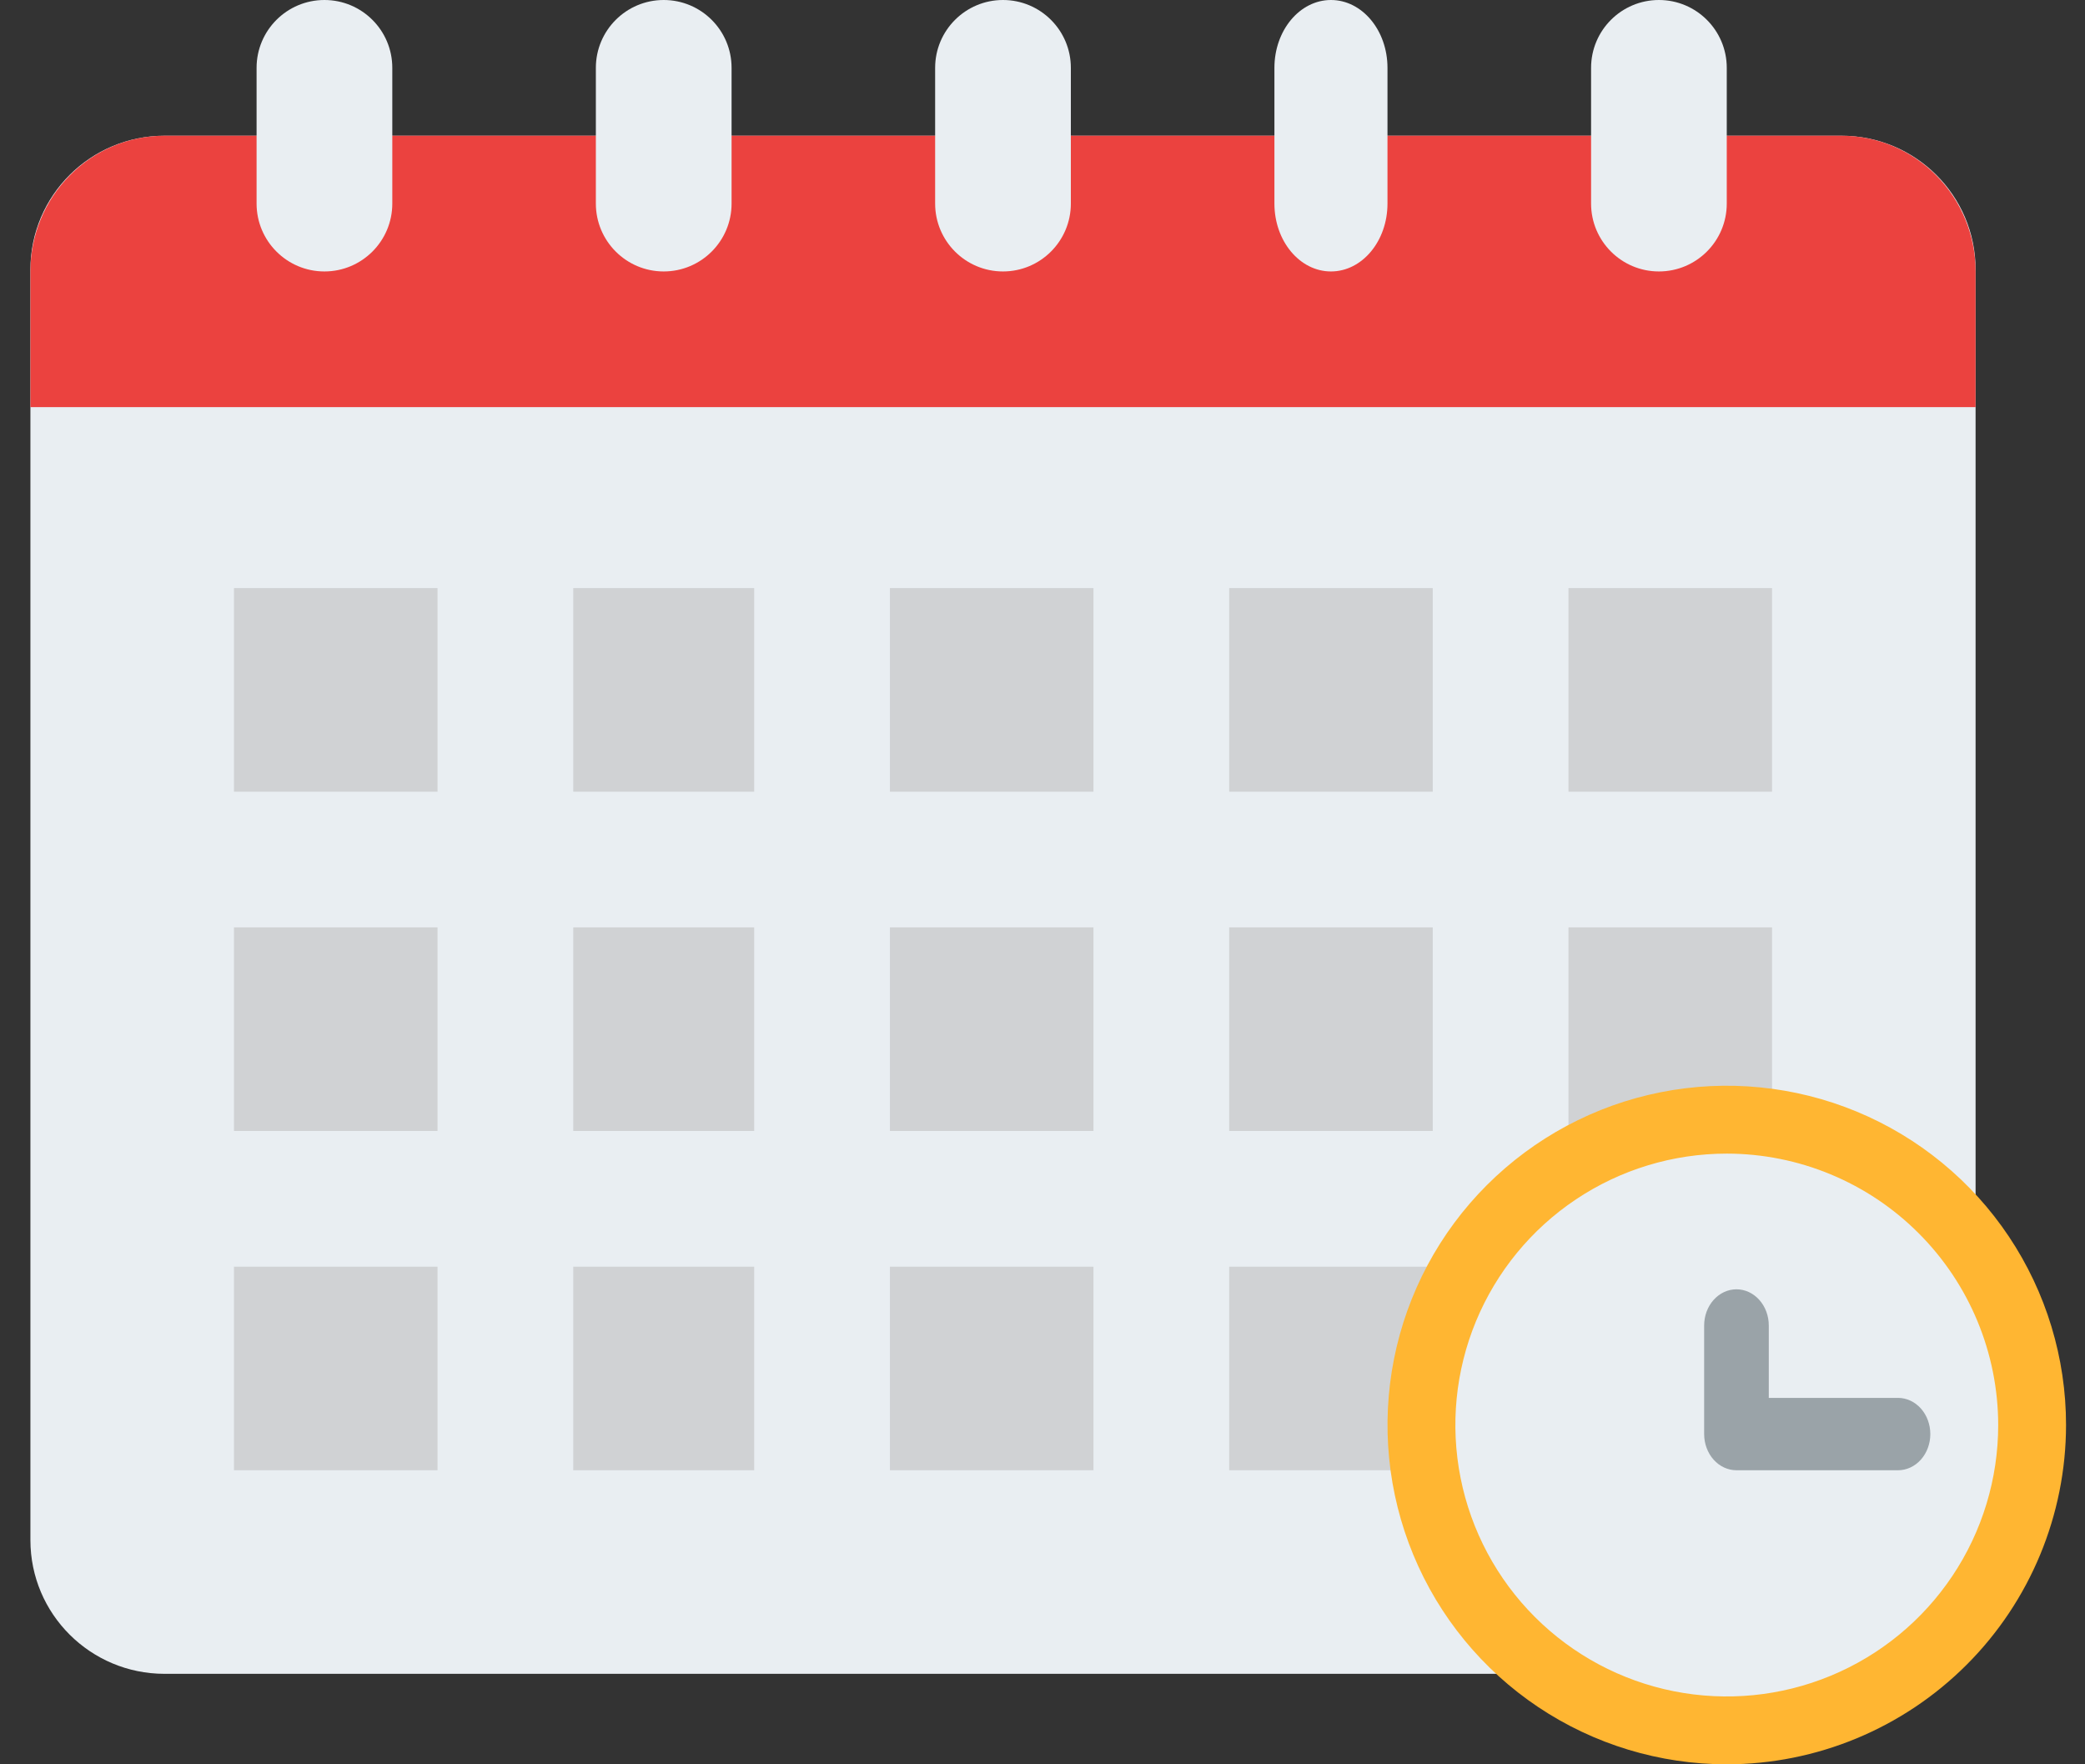 <svg width="65" height="55" viewBox="0 0 65 55" fill="none" xmlns="http://www.w3.org/2000/svg">
<rect x="0" y="0" width="65" height="55" fill="#333333" stroke="none"/>
<path d="M57.407 4.231H5.13C2.82 4.231 0.948 6.097 0.948 8.4V48.01C0.948 50.313 2.82 52.179 5.13 52.179H57.407C59.716 52.179 61.589 50.313 61.589 48.01V8.4C61.589 6.097 59.716 4.231 57.407 4.231Z" fill="#E9EEF2"/>
<path d="M5.13 4.231H57.407C58.516 4.231 59.58 4.676 60.364 5.47C61.148 6.263 61.589 7.339 61.589 8.461V12.692H0.948V8.461C0.948 7.339 1.388 6.263 2.173 5.47C2.957 4.676 4.021 4.231 5.13 4.231Z" fill="#EB423F"/>
<path d="M12.23 2.115C12.23 0.947 11.283 0 10.114 0C8.946 0 7.999 0.947 7.999 2.115V6.346C7.999 7.514 8.946 8.462 10.114 8.462C11.283 8.462 12.23 7.514 12.23 6.346V2.115Z" fill="#E9EEF2"/>
<path d="M22.807 2.115C22.807 0.947 21.86 0 20.691 0C19.523 0 18.576 0.947 18.576 2.115V6.346C18.576 7.514 19.523 8.462 20.691 8.462C21.86 8.462 22.807 7.514 22.807 6.346V2.115Z" fill="#E9EEF2"/>
<path d="M33.384 2.115C33.384 0.947 32.437 0 31.268 0C30.1 0 29.153 0.947 29.153 2.115V6.346C29.153 7.514 30.1 8.462 31.268 8.462C32.437 8.462 33.384 7.514 33.384 6.346V2.115Z" fill="#E9EEF2"/>
<path d="M43.255 2.115C43.255 0.947 42.466 0 41.493 0C40.519 0 39.73 0.947 39.73 2.115V6.346C39.73 7.514 40.519 8.462 41.493 8.462C42.466 8.462 43.255 7.514 43.255 6.346V2.115Z" fill="#E9EEF2"/>
<path d="M53.832 2.115C53.832 0.947 52.885 0 51.717 0C50.549 0 49.602 0.947 49.602 2.115V6.346C49.602 7.514 50.549 8.462 51.717 8.462C52.885 8.462 53.832 7.514 53.832 6.346V2.115Z" fill="#E9EEF2"/>
<path d="M13.64 18.333H7.294V24.68H13.64V18.333Z" fill="#D0D2D4"/>
<path d="M23.512 18.333H17.871V24.68H23.512V18.333Z" fill="#D0D2D4"/>
<path d="M34.089 18.333H27.743V24.68H34.089V18.333Z" fill="#D0D2D4"/>
<path d="M44.666 18.333H38.32V24.68H44.666V18.333Z" fill="#D0D2D4"/>
<path d="M55.243 18.333H48.897V24.68H55.243V18.333Z" fill="#D0D2D4"/>
<path d="M13.64 28.91H7.294V35.256H13.64V28.91Z" fill="#D0D2D4"/>
<path d="M23.512 28.91H17.871V35.256H23.512V28.91Z" fill="#D0D2D4"/>
<path d="M34.089 28.91H27.743V35.256H34.089V28.91Z" fill="#D0D2D4"/>
<path d="M44.666 28.91H38.32V35.256H44.666V28.91Z" fill="#D0D2D4"/>
<path d="M55.243 28.91H48.897V35.256H55.243V28.91Z" fill="#D0D2D4"/>
<path d="M13.64 39.487H7.294V45.833H13.64V39.487Z" fill="#D0D2D4"/>
<path d="M23.512 39.487H17.871V45.833H23.512V39.487Z" fill="#D0D2D4"/>
<path d="M34.089 39.487H27.743V45.833H34.089V39.487Z" fill="#D0D2D4"/>
<path d="M44.666 39.487H38.32V45.833H44.666V39.487Z" fill="#D0D2D4"/>
<path d="M55.243 39.487H48.897V45.833H55.243V39.487Z" fill="#D0D2D4"/>
<path d="M54.185 54.295C59.442 54.295 63.704 50.033 63.704 44.776C63.704 39.518 59.442 35.257 54.185 35.257C48.928 35.257 44.666 39.518 44.666 44.776C44.666 50.033 48.928 54.295 54.185 54.295Z" fill="#E9EEF2"/>
<path d="M53.833 55C51.741 55 49.696 54.38 47.956 53.217C46.217 52.055 44.861 50.403 44.061 48.471C43.26 46.538 43.051 44.411 43.459 42.359C43.867 40.308 44.874 38.423 46.353 36.944C47.833 35.465 49.717 34.457 51.769 34.049C53.821 33.641 55.947 33.851 57.88 34.651C59.813 35.452 61.465 36.807 62.627 38.547C63.789 40.286 64.409 42.331 64.409 44.423C64.406 47.227 63.291 49.916 61.308 51.898C59.325 53.881 56.637 54.997 53.833 55ZM53.833 35.962C52.159 35.962 50.523 36.458 49.132 37.388C47.74 38.317 46.656 39.639 46.015 41.185C45.375 42.731 45.207 44.432 45.534 46.074C45.86 47.715 46.666 49.223 47.849 50.406C49.033 51.59 50.54 52.395 52.182 52.722C53.823 53.048 55.525 52.881 57.071 52.24C58.617 51.6 59.938 50.516 60.868 49.124C61.798 47.733 62.294 46.096 62.294 44.423C62.292 42.18 61.399 40.029 59.813 38.443C58.227 36.856 56.076 35.964 53.833 35.962Z" fill="#FFB632"/>
<path d="M59.171 45.833H54.135C53.867 45.833 53.611 45.714 53.422 45.503C53.233 45.291 53.127 45.004 53.127 44.705V41.321C53.127 41.021 53.233 40.734 53.422 40.523C53.611 40.311 53.867 40.192 54.135 40.192C54.402 40.192 54.658 40.311 54.847 40.523C55.036 40.734 55.142 41.021 55.142 41.321V43.577H59.171C59.438 43.577 59.694 43.696 59.883 43.907C60.072 44.119 60.178 44.406 60.178 44.705C60.178 45.004 60.072 45.291 59.883 45.503C59.694 45.714 59.438 45.833 59.171 45.833Z" fill="#9AA3A8"/>
</svg>
